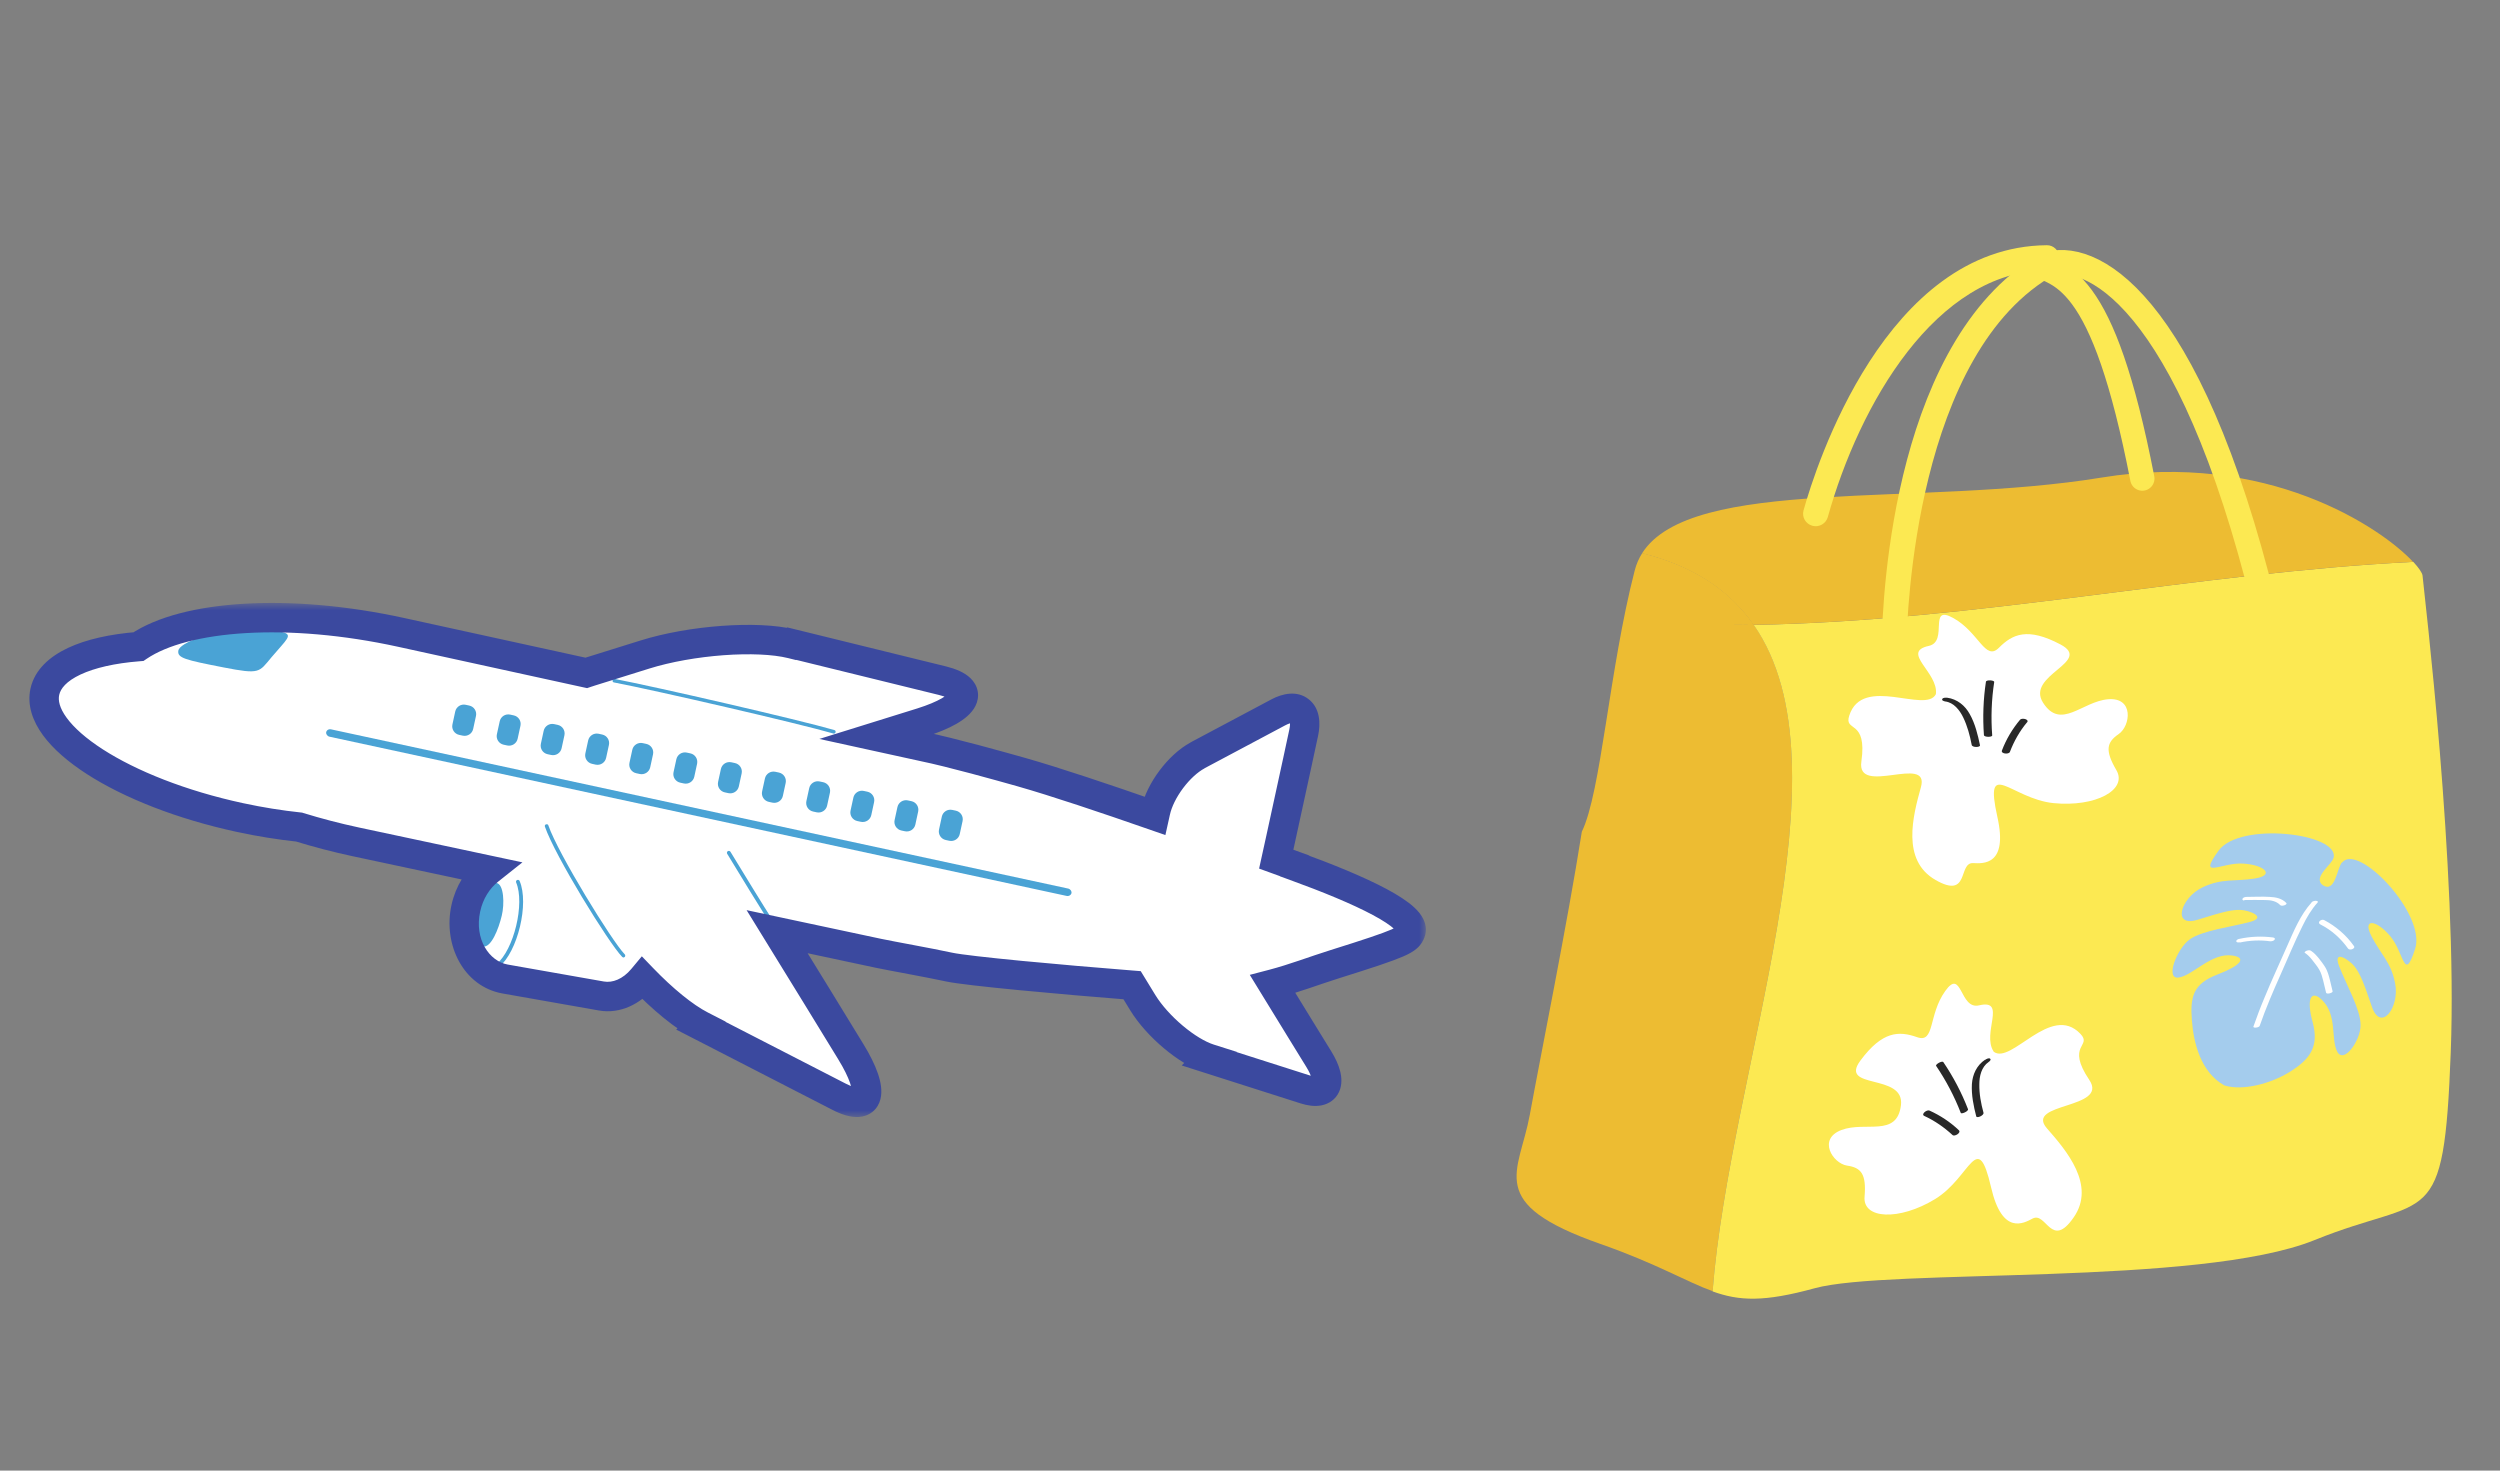 <svg width="170" height="100" viewBox="0 0 170 100" fill="none" xmlns="http://www.w3.org/2000/svg">
<rect x="0" y="0" width="170" height="100" fill="#808080" stroke="none"/>
<g clip-path="url(#clip0_874_25722)">
<path d="M53.824 43.779C51.474 43.196 46.966 43.529 43.829 44.516L40.132 45.67C36.995 46.657 34.812 48.716 35.301 50.262L36.553 54.224C37.042 55.77 40 56.222 43.149 55.235L46.847 54.081C49.983 53.093 55.136 51.487 58.273 50.5L62.662 49.132C65.799 48.145 66.443 46.872 64.094 46.289L53.836 43.767L53.824 43.779Z" fill="white"/>
<path d="M44.64 64.573C44.198 66.596 42.529 68.023 40.883 67.726L34.346 66.572C32.402 66.227 31.174 64.062 31.675 61.766C32.176 59.47 34.191 58.006 36.1 58.494L42.529 60.148C44.151 60.564 45.081 62.551 44.64 64.573Z" fill="white"/>
<path d="M33.821 65.787C33.821 65.787 33.773 65.763 33.749 65.74C33.701 65.68 33.713 65.609 33.761 65.561C34.942 64.598 35.705 61.433 35.097 60.006C35.073 59.946 35.097 59.863 35.169 59.839C35.228 59.815 35.312 59.839 35.335 59.91C35.991 61.445 35.204 64.717 33.928 65.763C33.892 65.787 33.856 65.799 33.821 65.787Z" fill="#4AA3D5"/>
<path d="M33.762 60.04C34.275 60.136 34.311 61.48 34.12 62.265C33.905 63.169 33.392 64.49 32.82 64.359C32.426 64.264 32.188 63.133 32.414 62.039C32.629 60.98 33.178 59.922 33.762 60.04Z" fill="#4AA3D5"/>
<path d="M31.937 53.284C31.281 56.282 24.292 57.317 16.313 55.592C8.333 53.867 2.394 50.036 3.05 47.038C3.706 44.04 10.695 43.005 18.674 44.73C26.654 46.455 32.593 50.286 31.937 53.284Z" fill="white"/>
<path d="M88.032 58.875C83.417 57.197 74.197 53.855 69.474 52.51C67.995 52.094 64.738 51.178 62.782 50.773L27.287 43.005C17.411 40.84 8.573 42.291 7.714 46.229C6.855 50.167 14.298 55.127 24.186 57.245L59.729 64.823C60.695 65.025 63.057 65.442 64.548 65.763C66.551 66.191 80.888 67.369 83.035 67.393C85.85 67.428 88.271 66.346 90.776 65.561C95.368 64.121 95.737 63.907 95.928 63.384C96.334 62.289 92.553 60.529 88.032 58.887V58.875Z" fill="white"/>
<path d="M30.956 48.381L30.765 49.264C30.695 49.585 30.9 49.902 31.221 49.971L31.466 50.024C31.788 50.094 32.106 49.89 32.175 49.569L32.367 48.685C32.437 48.364 32.232 48.047 31.91 47.978L31.666 47.925C31.344 47.856 31.026 48.06 30.956 48.381Z" fill="#4AA3D5"/>
<path d="M33.981 49.048L33.788 49.931C33.719 50.252 33.923 50.569 34.245 50.639L34.49 50.692C34.812 50.761 35.129 50.558 35.199 50.237L35.391 49.353C35.461 49.032 35.257 48.715 34.935 48.646L34.69 48.593C34.368 48.523 34.05 48.727 33.981 49.048Z" fill="#4AA3D5"/>
<path d="M36.97 49.695L36.779 50.579C36.709 50.9 36.913 51.217 37.235 51.286L37.48 51.339C37.802 51.408 38.119 51.204 38.189 50.883L38.381 49.999C38.45 49.678 38.246 49.362 37.924 49.292L37.679 49.239C37.357 49.17 37.04 49.374 36.97 49.695Z" fill="#4AA3D5"/>
<path d="M39.996 50.35L39.804 51.234C39.734 51.555 39.939 51.872 40.261 51.941L40.505 51.995C40.827 52.064 41.145 51.86 41.215 51.539L41.407 50.656C41.477 50.335 41.272 50.018 40.95 49.948L40.706 49.895C40.384 49.826 40.066 50.029 39.996 50.35Z" fill="#4AA3D5"/>
<path d="M42.996 50.988L42.804 51.872C42.734 52.193 42.939 52.509 43.261 52.579L43.505 52.632C43.827 52.701 44.145 52.497 44.214 52.176L44.406 51.292C44.476 50.971 44.271 50.655 43.949 50.585L43.705 50.532C43.383 50.463 43.065 50.667 42.996 50.988Z" fill="#4AA3D5"/>
<path d="M45.992 51.632L45.8 52.515C45.73 52.836 45.935 53.153 46.257 53.222L46.502 53.275C46.823 53.345 47.141 53.141 47.211 52.82L47.402 51.936C47.472 51.615 47.267 51.298 46.946 51.229L46.701 51.176C46.379 51.107 46.061 51.31 45.992 51.632Z" fill="#4AA3D5"/>
<path d="M49.022 52.29L48.83 53.174C48.76 53.495 48.964 53.811 49.286 53.881L49.531 53.934C49.853 54.004 50.17 53.8 50.24 53.479L50.432 52.595C50.502 52.274 50.298 51.957 49.976 51.888L49.731 51.835C49.409 51.765 49.092 51.969 49.022 52.29Z" fill="#4AA3D5"/>
<path d="M52.015 52.936L51.823 53.82C51.754 54.141 51.958 54.458 52.28 54.527L52.525 54.58C52.847 54.65 53.164 54.446 53.234 54.124L53.426 53.241C53.495 52.92 53.291 52.603 52.969 52.534L52.724 52.481C52.402 52.411 52.085 52.615 52.015 52.936Z" fill="#4AA3D5"/>
<path d="M55.026 53.594L54.834 54.477C54.764 54.798 54.968 55.115 55.29 55.185L55.535 55.238C55.856 55.307 56.174 55.103 56.244 54.782L56.436 53.899C56.506 53.578 56.301 53.261 55.98 53.191L55.735 53.139C55.413 53.069 55.096 53.273 55.026 53.594Z" fill="#4AA3D5"/>
<path d="M58.029 54.239L57.837 55.123C57.767 55.444 57.972 55.76 58.294 55.83L58.539 55.883C58.861 55.952 59.178 55.748 59.248 55.427L59.439 54.544C59.509 54.222 59.304 53.906 58.983 53.836L58.738 53.783C58.416 53.714 58.098 53.918 58.029 54.239Z" fill="#4AA3D5"/>
<path d="M61.025 54.883L60.833 55.766C60.764 56.087 60.968 56.404 61.29 56.474L61.535 56.526C61.857 56.596 62.174 56.392 62.244 56.071L62.435 55.187C62.505 54.866 62.301 54.549 61.979 54.48L61.734 54.427C61.412 54.358 61.094 54.562 61.025 54.883Z" fill="#4AA3D5"/>
<path d="M64.044 55.529L63.853 56.413C63.783 56.734 63.987 57.05 64.309 57.12L64.554 57.173C64.876 57.242 65.194 57.038 65.263 56.717L65.455 55.834C65.525 55.513 65.32 55.196 64.998 55.126L64.753 55.074C64.431 55.004 64.114 55.208 64.044 55.529Z" fill="#4AA3D5"/>
<path d="M14.918 42.922C14.441 43.041 12.235 43.66 12.127 44.243C12.044 44.742 12.58 44.873 15.204 45.385C17.697 45.872 17.602 45.718 18.461 44.695C19.498 43.469 19.963 43.172 19.2 42.981C17.817 42.636 15.514 42.779 14.918 42.922Z" fill="#4AA3D5"/>
<path d="M81.436 51.368C80.171 52.046 78.883 53.759 78.573 55.198L78.203 56.888C77.893 58.327 78.764 59.743 80.136 60.028L83.666 60.79C85.038 61.087 86.409 60.159 86.719 58.72L87.089 57.031C87.399 55.591 87.912 53.247 88.222 51.82L88.652 49.821C88.962 48.382 88.186 47.763 86.922 48.441L81.424 51.368H81.436Z" fill="white"/>
<path d="M82.235 71.985C80.732 71.509 78.704 69.796 77.714 68.19L76.557 66.299C75.567 64.692 75.687 62.813 76.808 62.123L79.706 60.35C80.827 59.66 82.569 60.41 83.547 62.028L84.704 63.919C85.694 65.525 87.304 68.154 88.294 69.772L89.677 72.021C90.667 73.627 90.25 74.555 88.747 74.079L82.223 71.997L82.235 71.985Z" fill="white"/>
<path d="M56.675 49.881C54.254 49.179 44.557 46.943 41.754 46.407C41.682 46.407 41.635 46.324 41.658 46.264C41.67 46.193 41.742 46.157 41.802 46.169C44.605 46.705 54.313 48.941 56.735 49.643C56.806 49.667 56.842 49.726 56.818 49.798C56.794 49.857 56.735 49.905 56.675 49.881Z" fill="#4AA3D5"/>
<path d="M72.861 60.731C72.825 60.874 72.682 60.957 72.527 60.922L22.408 50.096C22.253 50.06 22.157 49.917 22.181 49.786C22.217 49.644 22.36 49.56 22.515 49.596L72.634 60.422C72.789 60.458 72.884 60.6 72.861 60.731Z" fill="#4AA3D5"/>
<path d="M47.67 69.737C45.511 68.63 42.339 65.43 40.621 62.634L38.593 59.339C36.876 56.543 36.59 55.27 37.973 54.426C37.973 54.426 41.671 55.306 42.541 55.52C45.786 56.329 49.185 57.4 49.185 57.4C50.902 60.196 53.717 64.788 55.447 67.583L57.844 71.497C59.562 74.293 59.204 75.685 57.057 74.579L47.658 69.749L47.67 69.737Z" fill="white"/>
<path d="M52.333 62.67C52.333 62.67 52.273 62.647 52.249 62.611C51.82 61.945 50.305 59.47 49.447 58.055C49.411 57.995 49.435 57.912 49.494 57.876C49.554 57.84 49.637 57.864 49.673 57.924C50.532 59.339 52.047 61.814 52.476 62.468C52.512 62.528 52.5 62.599 52.44 62.647C52.416 62.67 52.381 62.67 52.345 62.659L52.333 62.67Z" fill="#4AA3D5"/>
<path d="M42.362 65.097C42.362 65.097 42.314 65.085 42.302 65.061C41.396 64.133 37.722 58.173 37.054 56.21C37.03 56.139 37.066 56.067 37.138 56.055C37.209 56.031 37.281 56.067 37.293 56.139C37.937 58.018 41.611 64.002 42.481 64.894C42.529 64.942 42.529 65.025 42.481 65.073C42.445 65.109 42.41 65.109 42.362 65.109V65.097Z" fill="#4AA3D5"/>
<mask id="path-27-outside-1_874_25722" maskUnits="userSpaceOnUse" x="1" y="41" width="96" height="35" fill="black">
<rect fill="white" x="1" y="41" width="96" height="35"/>
<path d="M9.416 43.969C12.586 41.822 19.624 41.325 27.287 43.005L39.864 45.757C39.952 45.727 40.042 45.698 40.132 45.67L43.83 44.516C46.967 43.528 51.475 43.195 53.825 43.778L53.837 43.767L64.093 46.288C66.443 46.871 65.799 48.144 62.663 49.132L59.618 50.08L62.783 50.773C64.739 51.178 67.995 52.093 69.474 52.51C71.772 53.164 75.135 54.292 78.513 55.471L78.574 55.198C78.884 53.759 80.172 52.045 81.436 51.367H81.424L86.922 48.441C88.187 47.763 88.962 48.382 88.652 49.821L88.222 51.819C87.912 53.247 87.4 55.591 87.09 57.03L86.784 58.423C87.229 58.584 87.647 58.735 88.033 58.875V58.887C92.553 60.528 96.334 62.289 95.928 63.384C95.737 63.907 95.367 64.121 90.776 65.561C89.367 66.002 87.983 66.538 86.542 66.916C87.177 67.952 87.81 68.982 88.294 69.772L89.677 72.02C90.667 73.626 90.25 74.555 88.748 74.079L82.223 71.997L82.235 71.985C80.732 71.51 78.705 69.796 77.715 68.19L76.983 66.995C72.047 66.606 65.818 66.034 64.547 65.763C63.057 65.442 60.695 65.025 59.729 64.823L52.843 63.355C53.795 64.904 54.717 66.403 55.447 67.583L57.844 71.497C59.562 74.293 59.204 75.684 57.057 74.578L47.659 69.748L47.671 69.736C46.511 69.142 45.06 67.943 43.698 66.527C42.956 67.419 41.915 67.912 40.883 67.726L34.346 66.572C32.402 66.227 31.174 64.061 31.675 61.766C31.914 60.674 32.494 59.771 33.243 59.176L24.186 57.245C22.854 56.96 21.566 56.62 20.337 56.241C19.044 56.104 17.693 55.89 16.313 55.592C8.334 53.867 2.394 50.036 3.049 47.038C3.426 45.319 5.883 44.247 9.416 43.969Z"/>
</mask>
<path d="M9.416 43.969L9.494 44.966L9.758 44.945L9.976 44.797L9.416 43.969ZM27.287 43.005L27.073 43.982L27.073 43.982L27.287 43.005ZM39.864 45.757L39.65 46.734L39.922 46.793L40.186 46.704L39.864 45.757ZM40.132 45.67L39.834 44.715L39.831 44.716L40.132 45.67ZM43.83 44.516L44.128 45.47L44.13 45.469L43.83 44.516ZM53.825 43.778L53.584 44.749L54.133 44.885L54.532 44.485L53.825 43.778ZM53.837 43.767L54.075 42.795L53.528 42.661L53.13 43.059L53.837 43.767ZM64.093 46.288L64.334 45.318L64.332 45.317L64.093 46.288ZM62.663 49.132L62.96 50.087L62.963 50.086L62.663 49.132ZM59.618 50.08L59.321 49.125L55.714 50.248L59.404 51.057L59.618 50.08ZM62.783 50.773L62.569 51.75L62.58 51.753L62.783 50.773ZM69.474 52.51L69.748 51.548L69.745 51.547L69.474 52.51ZM78.513 55.471L78.184 56.415L79.246 56.785L79.49 55.688L78.513 55.471ZM78.574 55.198L79.55 55.415L79.552 55.409L78.574 55.198ZM81.436 51.367L81.909 52.248L81.436 50.367V51.367ZM81.424 51.367L80.955 50.484L81.424 52.367V51.367ZM86.922 48.441L87.392 49.324L87.395 49.323L86.922 48.441ZM88.652 49.821L87.674 49.611L87.674 49.611L88.652 49.821ZM88.222 51.819L89.2 52.032L89.2 52.03L88.222 51.819ZM87.09 57.03L88.066 57.245L88.067 57.241L87.09 57.03ZM86.784 58.423L85.807 58.208L85.619 59.064L86.443 59.363L86.784 58.423ZM88.033 58.875H89.033V58.174L88.374 57.935L88.033 58.875ZM88.033 58.887H87.033V59.587L87.692 59.827L88.033 58.887ZM95.928 63.384L94.991 63.036L94.989 63.041L95.928 63.384ZM90.776 65.561L90.477 64.606L90.776 65.561ZM86.542 66.916L86.288 65.949L84.985 66.29L85.689 67.439L86.542 66.916ZM88.294 69.772L87.441 70.294L87.442 70.297L88.294 69.772ZM89.677 72.02L88.826 72.545L88.826 72.545L89.677 72.02ZM88.748 74.079L88.444 75.032L88.446 75.032L88.748 74.079ZM82.223 71.997L81.516 71.29L80.356 72.451L81.919 72.95L82.223 71.997ZM82.235 71.985L82.942 72.692L84.106 71.529L82.537 71.032L82.235 71.985ZM77.715 68.19L76.862 68.712L76.863 68.715L77.715 68.19ZM76.983 66.995L77.836 66.473L77.57 66.038L77.062 65.998L76.983 66.995ZM64.547 65.763L64.337 66.74L64.338 66.741L64.547 65.763ZM59.729 64.823L59.521 65.801L59.524 65.802L59.729 64.823ZM52.843 63.355L53.052 62.377L50.769 61.89L51.992 63.878L52.843 63.355ZM55.447 67.583L56.3 67.061L56.297 67.057L55.447 67.583ZM57.844 71.497L56.992 72.019L56.992 72.02L57.844 71.497ZM57.057 74.578L57.515 73.689L57.514 73.689L57.057 74.578ZM47.659 69.748L46.952 69.041L45.982 70.011L47.202 70.638L47.659 69.748ZM47.671 69.736L48.378 70.443L49.349 69.473L48.127 68.846L47.671 69.736ZM43.698 66.527L44.419 65.834L43.644 65.029L42.929 65.888L43.698 66.527ZM40.883 67.726L41.06 66.742L41.056 66.741L40.883 67.726ZM34.346 66.572L34.172 67.557L34.173 67.557L34.346 66.572ZM31.675 61.766L30.698 61.552L30.698 61.552L31.675 61.766ZM33.243 59.176L33.865 59.959L35.525 58.64L33.451 58.198L33.243 59.176ZM24.186 57.245L23.977 58.223L23.978 58.223L24.186 57.245ZM20.337 56.241L20.631 55.286L20.539 55.257L20.442 55.247L20.337 56.241ZM16.313 55.592L16.102 56.569L16.102 56.569L16.313 55.592ZM3.049 47.038L2.073 46.824L2.073 46.824L3.049 47.038ZM9.416 43.969L9.976 44.797C11.343 43.871 13.683 43.229 16.725 43.05C19.736 42.873 23.319 43.159 27.073 43.982L27.287 43.005L27.501 42.028C23.592 41.171 19.824 40.865 16.608 41.054C13.423 41.24 10.659 41.919 8.855 43.141L9.416 43.969ZM27.287 43.005L27.073 43.982L39.65 46.734L39.864 45.757L40.078 44.78L27.5 42.028L27.287 43.005ZM39.864 45.757L40.186 46.704C40.263 46.677 40.344 46.651 40.432 46.624L40.132 45.67L39.831 44.716C39.739 44.745 39.641 44.776 39.542 44.81L39.864 45.757ZM40.132 45.67L40.429 46.624L44.128 45.47L43.83 44.516L43.532 43.561L39.834 44.715L40.132 45.67ZM43.83 44.516L44.13 45.469C45.61 45.004 47.443 44.685 49.196 44.555C50.965 44.425 52.559 44.495 53.584 44.749L53.825 43.778L54.066 42.808C52.742 42.479 50.906 42.424 49.049 42.561C47.177 42.699 45.187 43.04 43.529 43.562L43.83 44.516ZM53.825 43.778L54.532 44.485L54.544 44.474L53.837 43.767L53.13 43.059L53.118 43.071L53.825 43.778ZM53.837 43.767L53.598 44.738L63.855 47.259L64.093 46.288L64.332 45.317L54.075 42.795L53.837 43.767ZM64.093 46.288L63.853 47.259C64.103 47.321 64.287 47.386 64.417 47.446C64.481 47.475 64.527 47.501 64.558 47.521C64.574 47.531 64.585 47.539 64.592 47.545C64.599 47.551 64.602 47.554 64.602 47.553C64.6 47.552 64.54 47.489 64.516 47.362C64.493 47.231 64.528 47.136 64.542 47.108C64.547 47.1 64.455 47.248 64.041 47.486C63.659 47.706 63.104 47.945 62.362 48.178L62.663 49.132L62.963 50.086C63.79 49.825 64.491 49.535 65.039 49.22C65.554 48.923 66.065 48.531 66.329 48.008C66.472 47.723 66.552 47.377 66.484 47.005C66.417 46.637 66.225 46.344 66.002 46.126C65.588 45.719 64.975 45.477 64.334 45.318L64.093 46.288ZM62.663 49.132L62.365 48.177L59.321 49.125L59.618 50.08L59.915 51.035L62.96 50.087L62.663 49.132ZM59.618 50.08L59.404 51.057L62.569 51.75L62.783 50.773L62.997 49.797L59.832 49.103L59.618 50.08ZM62.783 50.773L62.58 51.753C64.494 52.148 67.711 53.052 69.203 53.472L69.474 52.51L69.745 51.547C68.279 51.135 64.984 50.207 62.985 49.794L62.783 50.773ZM69.474 52.51L69.201 53.472C71.468 54.117 74.805 55.237 78.184 56.415L78.513 55.471L78.843 54.526C75.464 53.348 72.077 52.211 69.748 51.548L69.474 52.51ZM78.513 55.471L79.49 55.688L79.55 55.415L78.574 55.198L77.598 54.981L77.537 55.254L78.513 55.471ZM78.574 55.198L79.552 55.409C79.668 54.868 79.989 54.21 80.448 53.596C80.908 52.982 81.441 52.499 81.909 52.248L81.436 51.367L80.963 50.486C80.167 50.913 79.424 51.626 78.847 52.398C78.268 53.171 77.79 54.089 77.596 54.988L78.574 55.198ZM81.436 51.367V50.367H81.424V51.367V52.367H81.436V51.367ZM81.424 51.367L81.894 52.25L87.392 49.324L86.922 48.441L86.453 47.559L80.955 50.484L81.424 51.367ZM86.922 48.441L87.395 49.323C87.626 49.199 87.77 49.17 87.83 49.167C87.879 49.164 87.827 49.177 87.754 49.119C87.685 49.064 87.695 49.021 87.709 49.095C87.725 49.175 87.733 49.341 87.674 49.611L88.652 49.821L89.63 50.032C89.809 49.197 89.772 48.17 89.001 47.556C88.209 46.924 87.198 47.159 86.45 47.56L86.922 48.441ZM88.652 49.821L87.674 49.611L87.245 51.609L88.222 51.819L89.2 52.03L89.63 50.032L88.652 49.821ZM88.222 51.819L87.245 51.607C86.936 53.032 86.422 55.379 86.112 56.82L87.09 57.03L88.067 57.241C88.377 55.802 88.889 53.462 89.2 52.032L88.222 51.819ZM87.09 57.03L86.113 56.816L85.807 58.208L86.784 58.423L87.761 58.637L88.066 57.245L87.09 57.03ZM86.784 58.423L86.443 59.363C86.893 59.526 87.304 59.674 87.691 59.815L88.033 58.875L88.374 57.935C87.99 57.796 87.564 57.642 87.125 57.483L86.784 58.423ZM88.033 58.875H87.033V58.887H88.033H89.033V58.875H88.033ZM88.033 58.887L87.692 59.827C89.94 60.643 91.961 61.474 93.356 62.222C94.062 62.6 94.546 62.926 94.818 63.18C94.955 63.308 94.988 63.373 94.986 63.369C94.975 63.346 94.926 63.21 94.991 63.036L95.928 63.384L96.866 63.731C97.032 63.284 96.954 62.853 96.796 62.518C96.647 62.202 96.416 61.937 96.185 61.72C95.721 61.286 95.053 60.863 94.3 60.459C92.776 59.642 90.647 58.772 88.374 57.947L88.033 58.887ZM95.928 63.384L94.989 63.041C94.979 63.068 94.981 63.056 94.997 63.032C95.004 63.02 95.012 63.009 95.02 63C95.028 62.992 95.032 62.988 95.031 62.988C95.016 63.002 94.922 63.074 94.605 63.211C93.973 63.484 92.79 63.881 90.477 64.606L90.776 65.561L91.075 66.515C93.354 65.8 94.651 65.371 95.4 65.046C95.773 64.885 96.094 64.715 96.345 64.496C96.64 64.239 96.78 63.967 96.868 63.727L95.928 63.384ZM90.776 65.561L90.477 64.606C88.972 65.078 87.711 65.576 86.288 65.949L86.542 66.916L86.795 67.883C88.255 67.501 89.761 66.927 91.075 66.515L90.776 65.561ZM86.542 66.916L85.689 67.439C86.325 68.476 86.957 69.504 87.441 70.294L88.294 69.772L89.147 69.251C88.663 68.46 88.028 67.427 87.394 66.393L86.542 66.916ZM88.294 69.772L87.442 70.297L88.826 72.545L89.677 72.02L90.529 71.496L89.145 69.248L88.294 69.772ZM89.677 72.02L88.826 72.545C89.039 72.89 89.147 73.154 89.191 73.33C89.239 73.52 89.191 73.517 89.236 73.419C89.261 73.362 89.307 73.302 89.369 73.256C89.427 73.213 89.473 73.203 89.477 73.202C89.479 73.202 89.447 73.208 89.37 73.199C89.294 73.191 89.188 73.17 89.049 73.126L88.748 74.079L88.446 75.032C88.905 75.178 89.394 75.255 89.855 75.166C90.36 75.069 90.822 74.767 91.059 74.241C91.272 73.77 91.237 73.264 91.131 72.843C91.022 72.409 90.811 71.954 90.529 71.496L89.677 72.02ZM88.748 74.079L89.052 73.126L82.527 71.044L82.223 71.997L81.919 72.95L88.444 75.032L88.748 74.079ZM82.223 71.997L82.93 72.704L82.942 72.692L82.235 71.985L81.528 71.278L81.516 71.29L82.223 71.997ZM82.235 71.985L82.537 71.032C81.959 70.849 81.192 70.391 80.426 69.746C79.669 69.109 78.993 68.358 78.566 67.666L77.715 68.19L76.863 68.715C77.427 69.629 78.259 70.537 79.139 71.277C80.01 72.01 81.008 72.646 81.933 72.939L82.235 71.985ZM77.715 68.19L78.567 67.668L77.836 66.473L76.983 66.995L76.13 67.517L76.862 68.712L77.715 68.19ZM76.983 66.995L77.062 65.998C74.598 65.804 71.813 65.564 69.487 65.34C67.126 65.111 65.322 64.906 64.757 64.785L64.547 65.763L64.338 66.741C65.044 66.891 66.99 67.107 69.295 67.33C71.635 67.556 74.432 67.797 76.904 67.992L76.983 66.995ZM64.547 65.763L64.758 64.785C63.998 64.621 63.023 64.435 62.127 64.266C61.221 64.095 60.404 63.943 59.934 63.844L59.729 64.823L59.524 65.802C60.02 65.906 60.867 66.063 61.756 66.231C62.655 66.401 63.606 66.583 64.337 66.74L64.547 65.763ZM59.729 64.823L59.938 63.845L53.052 62.377L52.843 63.355L52.635 64.332L59.521 65.801L59.729 64.823ZM52.843 63.355L51.992 63.878C52.943 65.427 53.866 66.928 54.596 68.109L55.447 67.583L56.297 67.057C55.569 65.879 54.648 64.38 53.695 62.831L52.843 63.355ZM55.447 67.583L54.594 68.105L56.992 72.019L57.844 71.497L58.697 70.975L56.3 67.061L55.447 67.583ZM57.844 71.497L56.992 72.02C57.398 72.68 57.659 73.224 57.802 73.639C57.957 74.089 57.929 74.261 57.931 74.253C57.939 74.223 57.974 74.129 58.077 74.046C58.177 73.966 58.264 73.959 58.267 73.958C58.268 73.958 58.252 73.959 58.215 73.954C58.178 73.949 58.127 73.939 58.06 73.919C57.924 73.879 57.744 73.807 57.515 73.689L57.057 74.578L56.599 75.467C57.186 75.769 57.807 75.99 58.388 75.955C58.7 75.936 59.037 75.84 59.328 75.607C59.623 75.371 59.79 75.058 59.869 74.749C60.014 74.181 59.887 73.551 59.693 72.988C59.488 72.391 59.15 71.712 58.697 70.974L57.844 71.497ZM57.057 74.578L57.514 73.689L48.116 68.859L47.659 69.748L47.202 70.638L56.6 75.468L57.057 74.578ZM47.659 69.748L48.366 70.455L48.378 70.443L47.671 69.736L46.964 69.029L46.952 69.041L47.659 69.748ZM47.671 69.736L48.127 68.846C47.111 68.326 45.75 67.217 44.419 65.834L43.698 66.527L42.977 67.221C44.37 68.668 45.911 69.958 47.215 70.626L47.671 69.736ZM43.698 66.527L42.929 65.888C42.351 66.583 41.646 66.847 41.06 66.742L40.883 67.726L40.705 68.71C42.184 68.977 43.561 68.255 44.467 67.167L43.698 66.527ZM40.883 67.726L41.056 66.741L34.52 65.588L34.346 66.572L34.173 67.557L40.709 68.71L40.883 67.726ZM34.346 66.572L34.521 65.588C33.282 65.368 32.238 63.877 32.653 61.979L31.675 61.766L30.698 61.552C30.111 64.246 31.523 67.087 34.172 67.557L34.346 66.572ZM31.675 61.766L32.653 61.979C32.843 61.104 33.303 60.405 33.865 59.959L33.243 59.176L32.621 58.393C31.685 59.136 30.984 60.244 30.698 61.552L31.675 61.766ZM33.243 59.176L33.451 58.198L24.395 56.267L24.186 57.245L23.978 58.223L33.034 60.154L33.243 59.176ZM24.186 57.245L24.396 56.267C23.093 55.988 21.833 55.656 20.631 55.286L20.337 56.241L20.042 57.197C21.299 57.584 22.615 57.931 23.977 58.223L24.186 57.245ZM20.337 56.241L20.442 55.247C19.184 55.113 17.869 54.905 16.524 54.614L16.313 55.592L16.102 56.569C17.517 56.875 18.903 57.094 20.231 57.236L20.337 56.241ZM16.313 55.592L16.524 54.614C12.621 53.771 9.261 52.419 6.985 50.952C5.844 50.216 5.022 49.481 4.531 48.807C4.039 48.133 3.945 47.622 4.026 47.252L3.049 47.038L2.073 46.824C1.826 47.953 2.229 49.045 2.915 49.986C3.603 50.928 4.642 51.821 5.901 52.633C8.426 54.261 12.026 55.688 16.102 56.569L16.313 55.592ZM3.049 47.038L4.026 47.252C4.119 46.827 4.505 46.324 5.474 45.868C6.429 45.42 7.796 45.099 9.494 44.966L9.416 43.969L9.337 42.972C7.503 43.116 5.875 43.471 4.624 44.058C3.388 44.639 2.356 45.531 2.073 46.824L3.049 47.038Z" fill="#3B499F" mask="url(#path-27-outside-1_874_25722)"/>
<path d="M111.663 37.624C111.441 37.977 111.268 38.369 111.158 38.804C109.415 45.562 108.881 53.852 107.564 56.558C106.582 62.797 104.75 71.832 104.027 75.803C103.303 79.775 100.941 81.82 108.822 84.586C112.722 85.954 114.665 87.159 116.459 87.801C117.632 72.68 126.02 52.201 119.252 42.479C118.604 42.493 117.958 42.493 117.312 42.493C117.958 42.493 118.607 42.479 119.252 42.479C117.665 40.19 115.241 38.504 111.68 37.614L111.663 37.624Z" fill="#EDBC32"/>
<path d="M116.444 87.811C118.276 88.476 119.954 88.546 123.391 87.602C128.418 86.22 149.574 87.484 157.391 84.325C165.211 81.153 166.18 83.965 166.651 71.558C167.125 59.137 164.834 40.292 164.732 39.136C164.714 38.96 164.487 38.623 164.105 38.208C149.321 38.946 134.34 42.252 119.251 42.491C126.018 52.214 117.631 72.693 116.457 87.814L116.444 87.811Z" fill="#FCE952"/>
<path d="M135.565 71.512C136.76 72.44 139.459 68.18 141.47 70.303C142.3 71.175 140.444 71.02 142.075 73.439C143.41 75.435 137.646 74.957 139.192 76.729C140.514 78.233 142.539 80.596 141.006 82.789C139.487 84.983 139.15 82.381 138.222 82.859C137.631 83.169 136.155 84.04 135.396 80.75C134.454 76.687 134.032 80.047 131.585 81.538C129.139 83.028 126.65 82.902 126.791 81.369C126.917 79.836 126.566 79.4 125.595 79.26C124.625 79.105 123.585 77.46 125.216 76.841C126.847 76.223 128.998 77.362 129.265 75.154C129.532 72.947 125.019 74.128 126.509 72.117C128 70.106 129.125 70.092 130.362 70.528C131.585 70.964 131.107 69.024 132.274 67.393C133.427 65.762 133.245 68.686 134.58 68.363C136.493 67.913 134.749 70.261 135.565 71.498V71.512Z" fill="white"/>
<path d="M130.854 75.885C131.557 76.208 132.204 76.658 132.766 77.178C132.907 77.319 133.385 77.024 133.202 76.855C132.626 76.307 131.951 75.857 131.206 75.519C131.023 75.435 130.601 75.772 130.854 75.885Z" fill="#282828"/>
<path d="M131.657 72.481C132.332 73.48 132.895 74.548 133.331 75.673C133.373 75.786 133.879 75.561 133.823 75.42C133.387 74.295 132.825 73.227 132.15 72.228C132.065 72.102 131.587 72.383 131.657 72.481Z" fill="#282828"/>
<path d="M134.989 72.059C134.412 72.439 134.131 73.072 134.089 73.719C134.047 74.45 134.202 75.209 134.384 75.912C134.427 76.067 134.933 75.842 134.876 75.659C134.708 75.04 134.581 74.379 134.595 73.719C134.595 73.184 134.736 72.552 135.228 72.214C135.298 72.172 135.411 72.059 135.326 71.989C135.242 71.919 135.059 72.017 134.989 72.074V72.059Z" fill="#282828"/>
<path d="M159.241 58.658C158.913 59.052 158.798 60.726 157.961 60.201C157.223 59.676 158.568 58.806 158.683 58.33C159.11 56.672 152.299 55.836 150.855 57.854C149.411 59.856 151.052 58.625 152.545 58.724C154.039 58.822 154.695 59.528 153.317 59.741C151.938 59.955 151.118 59.709 149.788 60.332C148.278 61.038 147.655 63.122 149.476 62.531C151.298 61.957 151.823 61.858 152.365 61.875C152.906 61.891 154.219 62.367 152.988 62.695C151.758 63.024 149.755 63.27 148.902 63.877C148.032 64.501 147.195 66.634 148.164 66.47C149.132 66.322 150.379 64.763 151.807 64.977C152.791 65.124 152.398 65.649 150.773 66.273C149.148 66.897 148.918 67.75 149.05 69.408C149.165 70.901 149.641 72.903 151.249 73.806C152.496 74.2 154.4 73.691 155.68 72.903C157.091 72.033 157.715 71.164 157.255 69.49C156.796 67.799 157.206 67.307 157.912 68.013C158.946 69.047 158.486 70.638 158.929 71.508C159.372 72.378 160.521 70.77 160.521 69.703C160.521 68.636 159.52 66.897 159.061 65.699C158.601 64.501 159.766 65.288 160.094 65.699C160.423 66.125 160.669 66.601 161.276 68.423C161.883 70.245 163.196 68.505 162.868 66.864C162.589 65.42 161.9 64.911 161.26 63.664C160.62 62.416 161.588 62.531 162.54 63.664C163.492 64.796 163.475 66.864 164.23 64.517C164.985 62.154 160.373 57.312 159.274 58.642L159.241 58.658Z" fill="#A4CCED"/>
<path d="M157.189 61.367C156.418 62.22 155.975 63.32 155.515 64.354C155.007 65.519 154.465 66.668 153.989 67.833C153.71 68.489 153.464 69.146 153.234 69.802C153.185 69.933 153.628 69.884 153.661 69.753C154.071 68.571 154.564 67.423 155.072 66.29C155.565 65.191 156.024 64.058 156.566 62.975C156.845 62.401 157.173 61.843 157.6 61.367C157.665 61.285 157.55 61.268 157.485 61.252C157.386 61.252 157.255 61.285 157.189 61.35V61.367Z" fill="white"/>
<path d="M152.314 64.091C152.987 63.944 153.692 63.911 154.382 64.009C154.48 64.009 154.628 63.977 154.677 63.895C154.726 63.796 154.644 63.763 154.562 63.747C153.791 63.648 153.02 63.681 152.265 63.845C152.199 63.845 152.051 63.927 152.068 64.009C152.084 64.108 152.248 64.091 152.314 64.075V64.091Z" fill="white"/>
<path d="M152.61 61.203C153.086 61.203 153.562 61.186 154.038 61.203C154.399 61.203 154.793 61.268 155.055 61.547C155.154 61.662 155.581 61.514 155.466 61.4C155.17 61.088 154.744 61.006 154.333 60.989C153.825 60.956 153.3 60.989 152.791 60.989C152.692 60.989 152.561 61.006 152.495 61.104C152.446 61.186 152.528 61.235 152.61 61.235V61.203Z" fill="white"/>
<path d="M157.78 62.86C158.535 63.237 159.175 63.812 159.667 64.501C159.782 64.665 160.209 64.501 160.061 64.321C159.536 63.582 158.847 62.991 158.043 62.565C157.846 62.466 157.534 62.729 157.78 62.86Z" fill="white"/>
<path d="M156.713 64.78C156.91 64.911 157.09 65.091 157.238 65.288C157.402 65.502 157.583 65.715 157.714 65.945C157.845 66.174 157.911 66.421 157.977 66.683C158.042 66.962 158.108 67.225 158.174 67.504C158.206 67.635 158.649 67.52 158.617 67.405C158.551 67.126 158.485 66.864 158.42 66.585C158.354 66.322 158.272 66.043 158.141 65.814C158.009 65.584 157.845 65.387 157.698 65.19C157.534 64.993 157.369 64.796 157.14 64.648C157.058 64.599 156.943 64.615 156.861 64.648C156.828 64.648 156.664 64.747 156.729 64.796L156.713 64.78Z" fill="white"/>
<path d="M131.641 47.2C130.964 48.563 126.642 45.861 125.748 48.665C125.374 49.817 126.991 48.86 126.573 51.788C126.222 54.182 131.265 51.244 130.622 53.532C130.082 55.483 129.277 58.499 131.615 59.838C133.954 61.178 133.133 58.651 134.169 58.69C134.844 58.722 136.565 58.867 135.821 55.547C134.905 51.441 136.755 54.31 139.627 54.611C142.502 54.899 144.705 53.703 143.908 52.36C143.125 51.022 143.254 50.474 144.069 49.917C144.883 49.36 145.12 47.401 143.352 47.549C141.584 47.696 140.136 49.672 138.929 47.786C137.723 45.9 142.347 45.004 140.113 43.823C137.878 42.641 136.853 43.114 135.926 44.049C134.998 44.983 134.583 43.014 132.834 42.032C131.072 41.048 132.52 43.622 131.163 43.92C129.221 44.342 131.825 45.722 131.641 47.2Z" fill="white"/>
<path d="M137.841 49.114C137.333 49.722 136.95 50.406 136.672 51.133C136.595 51.316 136.043 51.259 136.131 51.035C136.416 50.281 136.833 49.576 137.362 48.944C137.49 48.789 138.024 48.914 137.837 49.127L137.841 49.114Z" fill="#282828"/>
<path d="M135.606 46.378C135.422 47.58 135.378 48.803 135.47 50.005C135.479 50.138 134.926 50.139 134.907 49.988C134.819 48.773 134.863 47.549 135.043 46.361C135.069 46.208 135.624 46.252 135.606 46.378Z" fill="#282828"/>
<path d="M132.404 47.444C133.092 47.537 133.629 47.983 133.943 48.559C134.311 49.208 134.49 49.967 134.639 50.675C134.672 50.829 134.116 50.843 134.077 50.658C133.955 50.016 133.778 49.359 133.494 48.776C133.257 48.292 132.858 47.766 132.265 47.698C132.183 47.677 132.02 47.634 132.076 47.532C132.118 47.427 132.333 47.44 132.418 47.447L132.404 47.444Z" fill="#282828"/>
<path d="M142.904 32.475C130.517 34.505 114.996 32.353 111.66 37.625C115.208 38.513 117.646 40.201 119.233 42.49C134.336 42.254 149.303 38.945 164.087 38.207C161.921 35.876 154.145 30.635 142.904 32.475Z" fill="#EDBC32"/>
<path d="M128.614 44.712C128.231 44.627 127.95 44.278 127.953 43.877C128.009 40.388 128.805 22.701 138.997 17.114C139.406 16.889 139.916 17.045 140.155 17.457C140.38 17.866 140.224 18.376 139.812 18.615C130.24 23.866 129.674 41.876 129.639 43.906C129.635 44.379 129.251 44.753 128.781 44.735C128.727 44.722 128.669 44.724 128.614 44.712Z" fill="#FCE952"/>
<path d="M123.269 35.758C123.269 35.758 123.241 35.751 123.228 35.748C122.782 35.621 122.512 35.159 122.642 34.7C123.48 31.701 128.226 16.77 139.181 16.675C139.643 16.663 140.03 17.05 140.042 17.512C140.052 17.987 139.668 18.361 139.206 18.373C131.643 18.446 126.442 27.465 124.289 35.166C124.165 35.598 123.72 35.858 123.296 35.764L123.269 35.758Z" fill="#FCE952"/>
<path d="M138.828 18.124C141.512 16.806 148.203 19.199 153.498 39.313" stroke="#FCE952" stroke-width="1.655"/>
<path d="M137.465 17.82C140.2 18.427 142.998 18.748 145.677 32.542" stroke="#FCE952" stroke-width="1.655" stroke-linecap="round"/>
</g>
<defs>
<clipPath id="clip0_874_25722">
<rect width="170" height="100" fill="white"/>
</clipPath>
</defs>
</svg>
